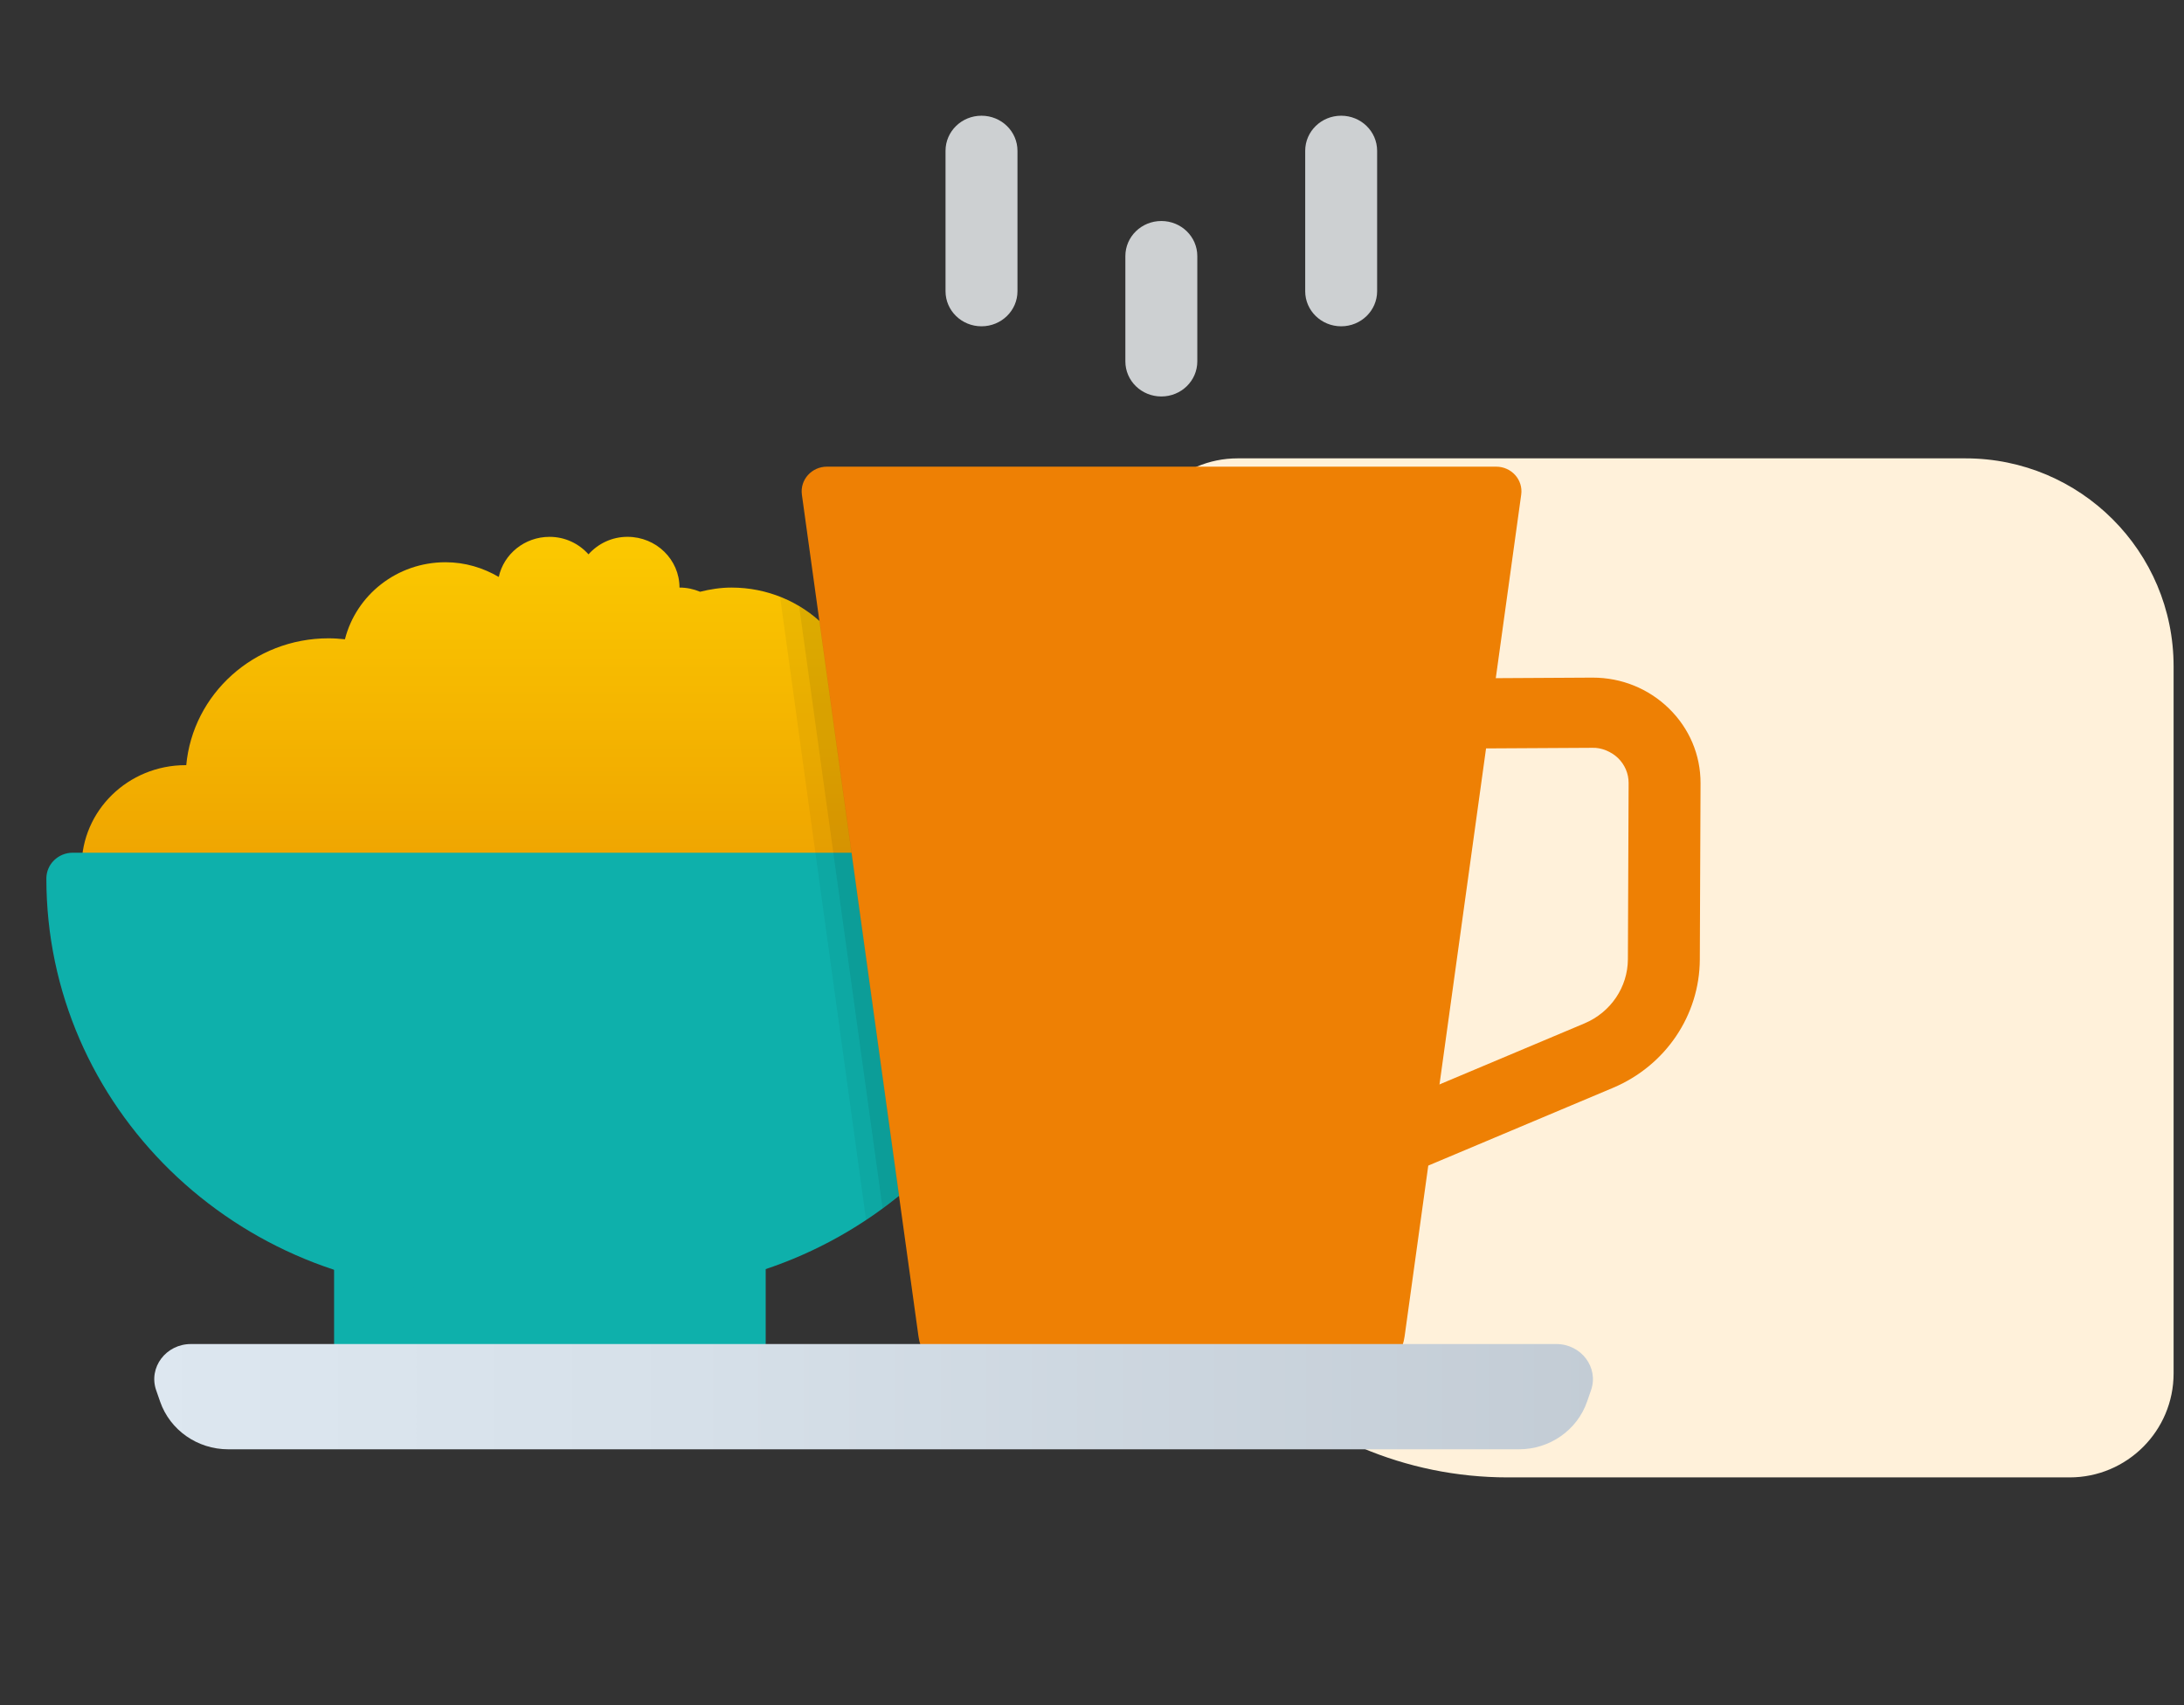 <svg width="105" height="82" viewBox="0 0 105 82" fill="none" xmlns="http://www.w3.org/2000/svg">
<rect x="0" y="0" width="105" height="82" fill="#333333" stroke="none"/>
<path d="M54.5 53.04C54.5 62.981 62.559 71.04 72.5 71.04L99.5 71.04C102.261 71.04 104.5 68.802 104.5 66.04L104.5 32.04C104.5 26.517 100.023 22.04 94.5 22.04L59.5 22.04C56.739 22.04 54.5 24.279 54.5 27.04L54.5 53.04Z" fill="#FFF1DA"/>
<path d="M67.927 56.208C67.258 56.208 66.622 55.827 66.34 55.189C65.961 54.331 66.366 53.339 67.241 52.971L76.175 49.21C77.438 48.678 78.259 47.467 78.264 46.123L78.299 37.652C78.3 37.198 78.119 36.773 77.79 36.451C77.46 36.132 76.969 35.941 76.559 35.958L71.453 35.987C71.45 35.987 71.446 35.987 71.443 35.987C70.492 35.987 69.719 35.237 69.713 34.309C69.708 33.376 70.478 32.617 71.432 32.612L76.54 32.583C76.551 32.583 76.559 32.583 76.57 32.583C77.955 32.583 79.253 33.108 80.234 34.063C81.221 35.025 81.762 36.304 81.757 37.666L81.722 46.137C81.71 48.824 80.071 51.245 77.547 52.308L68.612 56.07C68.389 56.162 68.157 56.208 67.927 56.208Z" fill="#EE8004"/>
<path d="M35.083 66.314H17.792C16.837 66.314 16.062 65.558 16.062 64.627V57.877H36.812V64.627C36.812 65.558 36.038 66.314 35.083 66.314Z" fill="#0EB0AB"/>
<path d="M46.416 39.23C46.416 36.535 44.179 34.352 41.417 34.352C41.417 30.983 38.62 28.253 35.168 28.253C34.644 28.253 34.143 28.334 33.657 28.454C33.352 28.325 33.019 28.253 32.668 28.253C32.668 26.905 31.549 25.813 30.167 25.813C29.417 25.813 28.751 26.142 28.293 26.655C27.837 26.143 27.172 25.814 26.42 25.814C25.22 25.814 24.219 26.64 23.979 27.742C23.228 27.303 22.36 27.035 21.421 27.035C19.076 27.035 17.124 28.616 16.583 30.74C16.325 30.712 16.063 30.693 15.796 30.693C12.21 30.693 9.269 33.374 8.954 36.795C8.942 36.793 8.933 36.792 8.923 36.792C6.161 36.792 3.924 38.975 3.924 41.67C3.924 44.365 6.161 46.549 8.923 46.549C10.939 46.549 12.665 45.378 13.455 43.702C14.186 43.96 14.972 44.109 15.796 44.109C17.458 44.109 18.981 43.533 20.171 42.575C21.359 43.532 22.882 44.109 24.546 44.109C26.209 44.109 27.731 43.533 28.921 42.575C30.109 43.532 31.632 44.109 33.295 44.109C34.993 44.109 36.543 43.506 37.743 42.511C38.656 43.486 39.958 44.109 41.419 44.109C42.548 44.109 43.577 43.731 44.414 43.115C44.87 43.715 45.595 44.109 46.418 44.109C47.8 44.109 48.919 43.017 48.919 41.669C48.919 40.32 47.798 39.23 46.416 39.23Z" fill="url(#paint0_linear_56_8351)"/>
<path d="M49.273 41.002H3.5C2.798 41.002 2.229 41.557 2.229 42.242C2.229 53.208 11.337 62.096 22.573 62.096H30.202C41.438 62.096 50.546 53.208 50.546 42.242C50.544 41.557 49.975 41.002 49.273 41.002Z" fill="#0EB0AB"/>
<path d="M65.122 66.314H46.567C45.351 66.314 44.321 65.437 44.158 64.261L38.552 23.784C38.455 23.072 39.022 22.439 39.757 22.439H71.932C72.668 22.439 73.234 23.072 73.135 23.784L67.529 64.261C67.367 65.437 66.338 66.314 65.122 66.314Z" fill="#EE8004"/>
<path d="M73.025 69.689H10.975C9.493 69.689 8.178 68.77 7.7 67.401L7.508 66.849C7.128 65.756 7.977 64.627 9.18 64.627H74.82C76.023 64.627 76.872 65.756 76.492 66.848L76.3 67.4C75.823 68.77 74.507 69.689 73.025 69.689Z" fill="url(#paint1_linear_56_8351)"/>
<path d="M47.187 15.69C46.231 15.69 45.458 14.935 45.458 14.002V7.252C45.458 6.319 46.231 5.564 47.187 5.564C48.144 5.564 48.917 6.319 48.917 7.252V14.002C48.917 14.935 48.144 15.69 47.187 15.69Z" fill="#CDD0D2"/>
<path d="M64.479 15.69C63.523 15.69 62.75 14.935 62.75 14.002V7.252C62.75 6.319 63.523 5.564 64.479 5.564C65.435 5.564 66.208 6.319 66.208 7.252V14.002C66.208 14.935 65.435 15.69 64.479 15.69Z" fill="#CDD0D2"/>
<path d="M55.833 19.064C54.877 19.064 54.104 18.31 54.104 17.377V12.315C54.104 11.381 54.877 10.627 55.833 10.627C56.79 10.627 57.563 11.381 57.563 12.315V17.377C57.563 18.31 56.79 19.064 55.833 19.064Z" fill="#CDD0D2"/>
<path opacity="0.05" d="M39.406 29.881C39.112 29.611 38.784 29.358 38.421 29.156C38.127 28.97 37.815 28.818 37.504 28.7L41.637 58.653C41.913 58.468 42.173 58.282 42.432 58.096C42.709 57.894 42.968 57.691 43.228 57.472L39.406 29.881Z" fill="black"/>
<path opacity="0.07" d="M39.406 29.881C39.112 29.611 38.784 29.358 38.421 29.156L42.432 58.096C42.709 57.894 42.968 57.691 43.228 57.472L39.406 29.881Z" fill="black"/>
<defs>
<linearGradient id="paint0_linear_56_8351" x1="26.42" y1="22.335" x2="26.42" y2="57.016" gradientUnits="userSpaceOnUse">
<stop stop-color="#FED100"/>
<stop offset="1" stop-color="#E38101"/>
</linearGradient>
<linearGradient id="paint1_linear_56_8351" x1="-0.653" y1="67.158" x2="85.815" y2="67.158" gradientUnits="userSpaceOnUse">
<stop stop-color="#DFE9F2"/>
<stop offset="0.391" stop-color="#D6E0E9"/>
<stop offset="1" stop-color="#BFC8D1"/>
</linearGradient>
</defs>
</svg>
